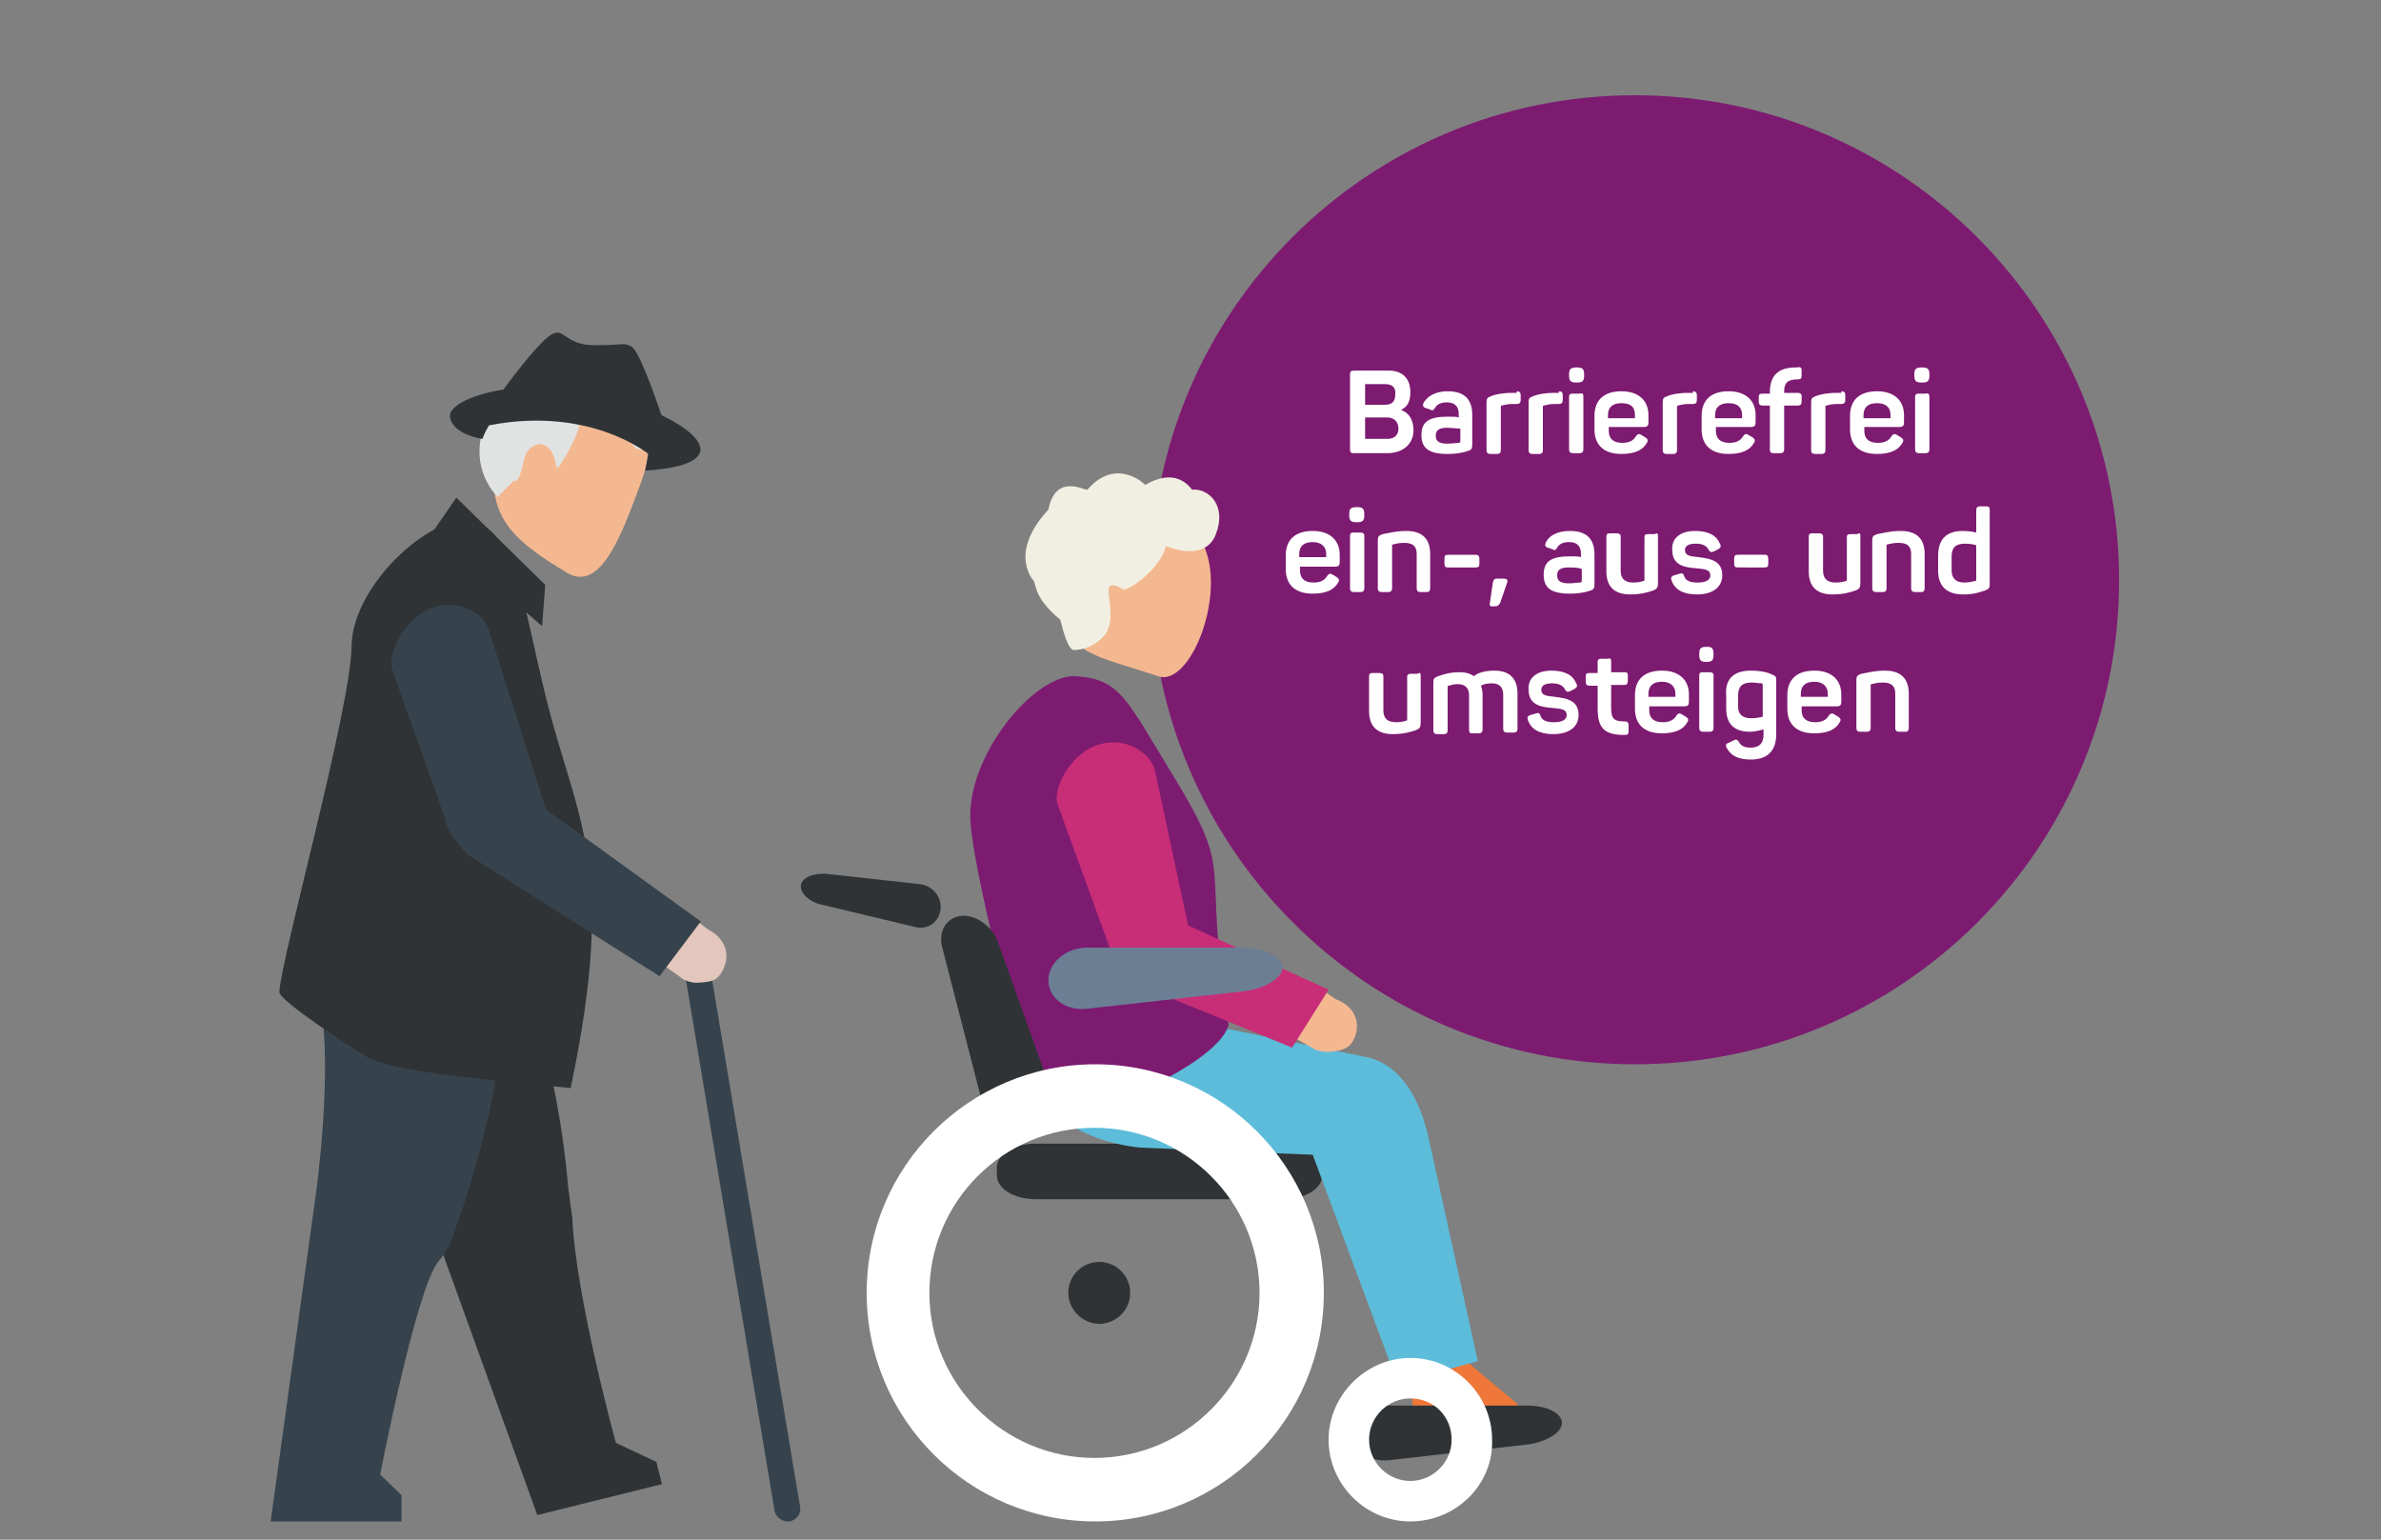 <?xml version="1.0" encoding="utf-8"?>
<!-- Generator: Adobe Illustrator 22.1.0, SVG Export Plug-In . SVG Version: 6.00 Build 0)  -->
<svg version="1.1" id="Ebene_1" xmlns="http://www.w3.org/2000/svg" xmlns:xlink="http://www.w3.org/1999/xlink" x="0px" y="0px"
	 viewBox="0 0 300 194" style="enable-background:new 0 0 300 194;" xml:space="preserve">
<rect x="0" y="0" width="300" height="194" fill="#808080" stroke="none"/>
<style type="text/css">
	.st0{fill:#7D1B71;}
	.st1{enable-background:new    ;}
	.st2{fill:#FFFFFF;}
	.st3{fill:#F4B891;}
	.st4{fill:#36434D;}
	.st5{fill:#E1E2E2;}
	.st6{fill:#2F3335;}
	.st7{fill:#E3C6BC;}
	.st8{fill:#EE7739;}
	.st9{fill:#5CBCDA;}
	.st10{fill:#F1EFE1;}
	.st11{fill:#C82D78;}
	.st12{fill:#6B7E94;}
</style>
<g>
	<g>
		<path class="st0" d="M206,134.1c33.7,0,61-27.3,61-61S239.7,12,206,12s-61,27.3-61,61S172.3,134.1,206,134.1"/>
	</g>
</g>
<g class="st1">
	<path class="st2" d="M177.7,49.4c0,1.1-0.3,1.8-1.1,2.2v0.1c0.9,0.3,1.5,1.2,1.5,2.5c0,1.8-1.4,2.9-3.3,2.9h-4.2
		c-0.4,0-0.5-0.1-0.5-0.5v-9.4c0-0.4,0.1-0.5,0.5-0.5h4.1C176.6,46.6,177.7,47.6,177.7,49.4z M174.5,48.4H172v2.6h2.5
		c0.9,0,1.3-0.4,1.3-1.3C175.9,48.8,175.4,48.4,174.5,48.4z M174.8,52.6H172v2.7h2.8c0.9,0,1.4-0.5,1.4-1.3S175.7,52.6,174.8,52.6z"
		/>
	<path class="st2" d="M182.4,49.3c2.4,0,3.1,1.3,3.1,3V56c0,0.5-0.1,0.7-0.5,0.8c-0.5,0.2-1.4,0.4-2.6,0.4c-2.6,0-3.3-0.9-3.3-2.4
		c0-1.7,1-2.3,3.3-2.3c0.6,0,1.2,0,1.4,0.1v-0.4c0-0.9-0.4-1.5-1.5-1.5c-0.7,0-1.2,0.2-1.5,0.7c-0.2,0.3-0.3,0.4-0.6,0.2l-0.6-0.2
		c-0.3-0.1-0.4-0.3-0.2-0.7C179.9,49.9,180.9,49.3,182.4,49.3z M182.3,53.9c-1.1,0-1.4,0.4-1.4,1c0,0.5,0.2,1,1.4,1
		c0.7,0,1.2-0.1,1.5-0.1c0.1,0,0.2-0.1,0.2-0.2V54C183.6,54,182.8,53.9,182.3,53.9z"/>
</g>
<g class="st1">
	<path class="st2" d="M191.1,49.3c0.3,0,0.5,0.1,0.5,0.5v0.6c0,0.3-0.1,0.5-0.5,0.5h-0.5c-0.6,0-1,0.1-1.4,0.2
		c-0.1,0-0.1,0.1-0.1,0.2v5.4c0,0.3-0.1,0.5-0.5,0.5h-0.8c-0.3,0-0.5-0.1-0.5-0.5v-6c0-0.5,0.1-0.6,0.6-0.8c0.5-0.2,1.4-0.4,2.7-0.4
		H191.1z"/>
</g>
<g class="st1">
	<path class="st2" d="M196.4,49.3c0.3,0,0.5,0.1,0.5,0.5v0.6c0,0.3-0.1,0.5-0.5,0.5h-0.5c-0.6,0-1,0.1-1.4,0.2
		c-0.1,0-0.1,0.1-0.1,0.2v5.4c0,0.3-0.1,0.5-0.5,0.5h-0.8c-0.3,0-0.5-0.1-0.5-0.5v-6c0-0.5,0.1-0.6,0.6-0.8c0.5-0.2,1.4-0.4,2.7-0.4
		H196.4z"/>
	<path class="st2" d="M199.6,47.2v0.1c0,0.7-0.2,0.9-0.9,0.9h-0.1c-0.7,0-0.9-0.2-0.9-0.9v-0.1c0-0.7,0.2-0.9,0.9-0.9h0.1
		C199.4,46.3,199.6,46.5,199.6,47.2z M199.5,50v6.6c0,0.3-0.1,0.5-0.5,0.5h-0.8c-0.3,0-0.5-0.1-0.5-0.5V50c0-0.3,0.1-0.4,0.5-0.4
		h0.8C199.4,49.5,199.5,49.6,199.5,50z"/>
	<path class="st2" d="M204.3,49.3c2.3,0,3.4,1.3,3.4,3v0.9c0,0.4-0.1,0.6-0.6,0.6h-4.4v0.5c0,1,0.6,1.5,1.7,1.5
		c0.9,0,1.4-0.3,1.7-0.8c0.2-0.3,0.4-0.4,0.7-0.2l0.5,0.3c0.3,0.2,0.4,0.4,0.2,0.7c-0.5,0.9-1.5,1.4-3.2,1.4c-2.4,0-3.4-1.3-3.4-3.1
		v-1.7C200.9,50.4,202.1,49.3,204.3,49.3z M204.3,50.8c-1.1,0-1.7,0.5-1.7,1.5v0.4h3.4v-0.4C206,51.3,205.5,50.8,204.3,50.8z"/>
</g>
<g class="st1">
	<path class="st2" d="M213.3,49.3c0.3,0,0.5,0.1,0.5,0.5v0.6c0,0.3-0.1,0.5-0.5,0.5h-0.5c-0.6,0-1,0.1-1.4,0.2
		c-0.1,0-0.1,0.1-0.1,0.2v5.4c0,0.3-0.1,0.5-0.5,0.5H210c-0.3,0-0.5-0.1-0.5-0.5v-6c0-0.5,0.1-0.6,0.6-0.8c0.5-0.2,1.4-0.4,2.7-0.4
		H213.3z"/>
</g>
<g class="st1">
	<path class="st2" d="M217.8,49.3c2.3,0,3.4,1.3,3.4,3v0.9c0,0.4-0.1,0.6-0.6,0.6h-4.4v0.5c0,1,0.6,1.5,1.7,1.5
		c0.9,0,1.4-0.3,1.7-0.8c0.2-0.3,0.4-0.4,0.7-0.2l0.5,0.3c0.3,0.2,0.4,0.4,0.2,0.7c-0.5,0.9-1.5,1.4-3.2,1.4c-2.4,0-3.4-1.3-3.4-3.1
		v-1.7C214.4,50.4,215.6,49.3,217.8,49.3z M217.8,50.8c-1.1,0-1.7,0.5-1.7,1.5v0.4h3.4v-0.4C219.5,51.3,218.9,50.8,217.8,50.8z"/>
	<path class="st2" d="M227,46.7v0.6c0,0.4-0.1,0.5-0.5,0.5c-1.2,0-1.7,0.4-1.7,1.5v0.2h1.7c0.3,0,0.5,0.1,0.5,0.4v0.7
		c0,0.3-0.1,0.5-0.5,0.5h-1.7v5.5c0,0.3-0.1,0.5-0.5,0.5h-0.8c-0.4,0-0.5-0.1-0.5-0.5v-5.5h-0.9c-0.3,0-0.5-0.1-0.5-0.5V50
		c0-0.3,0.1-0.4,0.5-0.4h0.9v-0.2c0-2,1-3.1,3.2-3.1h0.1C226.9,46.2,227,46.3,227,46.7z"/>
</g>
<g class="st1">
	<path class="st2" d="M232,49.3c0.3,0,0.5,0.1,0.5,0.5v0.6c0,0.3-0.1,0.5-0.5,0.5h-0.5c-0.6,0-1,0.1-1.4,0.2c-0.1,0-0.1,0.1-0.1,0.2
		v5.4c0,0.3-0.1,0.5-0.5,0.5h-0.8c-0.3,0-0.5-0.1-0.5-0.5v-6c0-0.5,0.1-0.6,0.6-0.8c0.5-0.2,1.4-0.4,2.7-0.4H232z"/>
</g>
<g class="st1">
	<path class="st2" d="M236.5,49.3c2.3,0,3.4,1.3,3.4,3v0.9c0,0.4-0.1,0.6-0.6,0.6h-4.4v0.5c0,1,0.6,1.5,1.7,1.5
		c0.9,0,1.4-0.3,1.7-0.8c0.2-0.3,0.4-0.4,0.7-0.2l0.5,0.3c0.3,0.2,0.4,0.4,0.2,0.7c-0.5,0.9-1.5,1.4-3.2,1.4c-2.4,0-3.4-1.3-3.4-3.1
		v-1.7C233.1,50.4,234.3,49.3,236.5,49.3z M236.5,50.8c-1.1,0-1.7,0.5-1.7,1.5v0.4h3.4v-0.4C238.2,51.3,237.6,50.8,236.5,50.8z"/>
</g>
<g class="st1">
	<path class="st2" d="M243.1,47.2v0.1c0,0.7-0.2,0.9-0.9,0.9h-0.1c-0.7,0-0.9-0.2-0.9-0.9v-0.1c0-0.7,0.2-0.9,0.9-0.9h0.1
		C242.9,46.3,243.1,46.5,243.1,47.2z M243.1,50v6.6c0,0.3-0.1,0.5-0.5,0.5h-0.8c-0.3,0-0.5-0.1-0.5-0.5V50c0-0.3,0.1-0.4,0.5-0.4
		h0.8C242.9,49.5,243.1,49.6,243.1,50z"/>
</g>
<g class="st1">
	<path class="st2" d="M165.4,66.9c2.3,0,3.4,1.3,3.4,3v0.9c0,0.4-0.1,0.6-0.6,0.6h-4.4v0.5c0,1,0.6,1.5,1.7,1.5
		c0.9,0,1.4-0.3,1.7-0.8c0.2-0.3,0.4-0.4,0.7-0.2l0.5,0.3c0.3,0.2,0.4,0.4,0.2,0.7c-0.5,0.9-1.5,1.4-3.2,1.4c-2.4,0-3.4-1.3-3.4-3.1
		V70C162,68,163.2,66.9,165.4,66.9z M165.4,68.3c-1.1,0-1.7,0.5-1.7,1.5v0.4h3.4v-0.4C167.1,68.9,166.5,68.3,165.4,68.3z"/>
	<path class="st2" d="M171.9,64.8v0.1c0,0.7-0.2,0.9-0.9,0.9h-0.1c-0.7,0-0.9-0.2-0.9-0.9v-0.1c0-0.7,0.2-0.9,0.9-0.9h0.1
		C171.7,63.9,171.9,64.1,171.9,64.8z M171.9,67.5v6.6c0,0.3-0.1,0.5-0.5,0.5h-0.8c-0.3,0-0.5-0.1-0.5-0.5v-6.6
		c0-0.3,0.1-0.4,0.5-0.4h0.8C171.7,67.1,171.9,67.2,171.9,67.5z"/>
</g>
<g class="st1">
	<path class="st2" d="M177.2,66.9c2.1,0,3,1.1,3,2.9v4.3c0,0.3-0.1,0.5-0.4,0.5H179c-0.3,0-0.5-0.1-0.5-0.5v-4.3
		c0-1-0.5-1.4-1.6-1.4c-0.6,0-1,0.1-1.4,0.2c-0.1,0-0.1,0.1-0.1,0.1v5.4c0,0.3-0.1,0.5-0.5,0.5h-0.8c-0.3,0-0.5-0.1-0.5-0.5v-6
		c0-0.5,0.1-0.6,0.6-0.8C174.9,67.2,175.8,66.9,177.2,66.9z"/>
</g>
<g class="st1">
	<path class="st2" d="M186.4,70.4v0.6c0,0.4-0.1,0.5-0.5,0.5h-3.4c-0.4,0-0.5-0.1-0.5-0.5v-0.6c0-0.4,0.1-0.5,0.5-0.5h3.4
		C186.3,69.9,186.4,70.1,186.4,70.4z"/>
	<path class="st2" d="M188.3,76.4H188c-0.3,0-0.3-0.1-0.3-0.3l0.4-2.7c0.1-0.4,0.2-0.5,0.6-0.5h0.7c0.5,0,0.6,0.2,0.5,0.5l-0.9,2.6
		C188.8,76.3,188.7,76.4,188.3,76.4z"/>
</g>
<g class="st1">
	<path class="st2" d="M197.8,66.9c2.4,0,3.1,1.3,3.1,3v3.7c0,0.5-0.1,0.7-0.5,0.8c-0.5,0.2-1.4,0.4-2.6,0.4c-2.6,0-3.3-0.9-3.3-2.4
		c0-1.7,1-2.3,3.3-2.3c0.6,0,1.2,0,1.4,0.1v-0.4c0-0.9-0.4-1.5-1.5-1.5c-0.7,0-1.2,0.2-1.5,0.7c-0.2,0.3-0.3,0.4-0.6,0.2l-0.6-0.2
		c-0.3-0.1-0.4-0.3-0.2-0.7C195.2,67.5,196.2,66.9,197.8,66.9z M197.6,71.5c-1.1,0-1.4,0.4-1.4,1c0,0.5,0.2,1,1.4,1
		c0.7,0,1.2-0.1,1.5-0.1c0.1,0,0.2-0.1,0.2-0.2v-1.5C198.9,71.5,198.2,71.5,197.6,71.5z"/>
	<path class="st2" d="M208.9,67.5v6c0,0.5-0.1,0.7-0.6,0.9c-0.6,0.2-1.5,0.5-2.9,0.5c-2.1,0-3-1.1-3-2.9v-4.4c0-0.3,0.1-0.4,0.5-0.4
		h0.8c0.3,0,0.5,0.1,0.5,0.4v4.3c0,1,0.5,1.5,1.6,1.5c0.6,0,1-0.1,1.3-0.2c0.1,0,0.1-0.1,0.1-0.2v-5.3c0-0.3,0.1-0.4,0.5-0.4h0.8
		C208.8,67.1,208.9,67.2,208.9,67.5z"/>
</g>
<g class="st1">
	<path class="st2" d="M213.6,66.9c1.7,0,2.7,0.6,3.1,1.6c0.2,0.3,0.1,0.5-0.2,0.7l-0.6,0.3c-0.3,0.1-0.4,0.1-0.6-0.2
		c-0.2-0.4-0.6-0.8-1.6-0.8s-1.4,0.3-1.4,0.8c0,0.7,0.6,0.8,1.7,0.9c1.8,0.2,3,0.6,3,2.3c0,1.4-1.1,2.4-3.2,2.4
		c-1.7,0-2.8-0.6-3.2-1.8c-0.1-0.3,0-0.5,0.3-0.6l0.7-0.2c0.3-0.1,0.5-0.1,0.6,0.3c0.2,0.6,0.8,0.8,1.7,0.8c1,0,1.6-0.3,1.6-0.9
		c0-0.7-0.6-0.8-1.8-0.9c-1.5-0.1-3-0.4-3-2.3C210.6,67.9,211.6,66.9,213.6,66.9z"/>
</g>
<g class="st1">
	<path class="st2" d="M222.8,70.4v0.6c0,0.4-0.1,0.5-0.5,0.5H219c-0.4,0-0.5-0.1-0.5-0.5v-0.6c0-0.4,0.1-0.5,0.5-0.5h3.4
		C222.7,69.9,222.8,70.1,222.8,70.4z"/>
</g>
<g class="st1">
	<path class="st2" d="M234.4,67.5v6c0,0.5-0.1,0.7-0.6,0.9c-0.6,0.2-1.5,0.5-2.9,0.5c-2.1,0-3-1.1-3-2.9v-4.4c0-0.3,0.1-0.4,0.5-0.4
		h0.8c0.3,0,0.5,0.1,0.5,0.4v4.3c0,1,0.5,1.5,1.6,1.5c0.6,0,1-0.1,1.3-0.2c0.1,0,0.1-0.1,0.1-0.2v-5.3c0-0.3,0.1-0.4,0.5-0.4h0.8
		C234.3,67.1,234.4,67.2,234.4,67.5z"/>
	<path class="st2" d="M239.5,66.9c2.1,0,3,1.1,3,2.9v4.3c0,0.3-0.1,0.5-0.4,0.5h-0.8c-0.3,0-0.5-0.1-0.5-0.5v-4.3
		c0-1-0.5-1.4-1.6-1.4c-0.6,0-1,0.1-1.4,0.2c-0.1,0-0.1,0.1-0.1,0.1v5.4c0,0.3-0.1,0.5-0.5,0.5h-0.8c-0.3,0-0.5-0.1-0.5-0.5v-6
		c0-0.5,0.1-0.6,0.6-0.8C237.2,67.2,238.1,66.9,239.5,66.9z"/>
</g>
<g class="st1">
	<path class="st2" d="M247.3,66.9c0.7,0,1.3,0.1,1.7,0.2v-2.8c0-0.3,0.1-0.5,0.5-0.5h0.8c0.3,0,0.4,0.1,0.4,0.5v9.3
		c0,0.5-0.1,0.6-0.6,0.8c-0.6,0.2-1.4,0.5-2.7,0.5c-2.2,0-3.2-1.1-3.2-3V70C244.2,68,245.2,66.9,247.3,66.9z M247.6,68.5
		c-1.2,0-1.7,0.5-1.7,1.6v1.8c0,1,0.6,1.5,1.6,1.5c0.5,0,1-0.1,1.4-0.2c0.1,0,0.1-0.1,0.1-0.2v-4.3
		C248.7,68.6,248.2,68.5,247.6,68.5z"/>
</g>
<g class="st1">
	<path class="st2" d="M179,85.1v6c0,0.5-0.1,0.7-0.6,0.9c-0.6,0.2-1.5,0.5-2.9,0.5c-2.1,0-3-1.1-3-2.9v-4.4c0-0.3,0.1-0.4,0.5-0.4
		h0.8c0.3,0,0.5,0.1,0.5,0.4v4.3c0,1,0.5,1.5,1.6,1.5c0.6,0,1-0.1,1.3-0.2c0.1,0,0.1-0.1,0.1-0.2v-5.3c0-0.3,0.1-0.4,0.5-0.4h0.8
		C178.9,84.7,179,84.8,179,85.1z"/>
	<path class="st2" d="M188.3,84.5c2,0,2.9,1.1,2.9,2.9v4.4c0,0.3-0.1,0.5-0.5,0.5h-0.8c-0.3,0-0.5-0.1-0.5-0.5v-4.3
		c0-0.9-0.5-1.4-1.4-1.4c-0.6,0-1.1,0.1-1.4,0.3c0.1,0.3,0.2,0.7,0.2,1.1v4.4c0,0.3-0.1,0.5-0.5,0.5h-0.8c-0.3,0-0.4-0.1-0.4-0.5
		v-4.3c0-0.9-0.5-1.4-1.4-1.4c-0.5,0-0.8,0.1-1.2,0.2c-0.1,0-0.1,0.1-0.1,0.2v5.4c0,0.3-0.1,0.5-0.5,0.5h-0.8
		c-0.3,0-0.5-0.1-0.5-0.5v-6c0-0.5,0.1-0.6,0.6-0.8c0.6-0.2,1.4-0.5,2.7-0.5c0.8,0,1.4,0.2,1.8,0.5C186.2,84.8,187,84.5,188.3,84.5z
		"/>
	<path class="st2" d="M195.5,84.5c1.7,0,2.7,0.6,3.1,1.6c0.2,0.3,0.1,0.5-0.2,0.7l-0.6,0.3c-0.3,0.1-0.4,0.1-0.6-0.2
		c-0.2-0.4-0.6-0.8-1.6-0.8s-1.4,0.3-1.4,0.8c0,0.7,0.6,0.8,1.7,0.9c1.8,0.2,3,0.6,3,2.3c0,1.4-1.1,2.4-3.2,2.4
		c-1.7,0-2.8-0.6-3.2-1.8c-0.1-0.3,0-0.5,0.3-0.6l0.7-0.2c0.3-0.1,0.5-0.1,0.6,0.3c0.2,0.6,0.8,0.8,1.7,0.8c1,0,1.6-0.3,1.6-0.9
		c0-0.7-0.6-0.8-1.8-0.9c-1.5-0.1-3-0.4-3-2.3C192.5,85.5,193.5,84.5,195.5,84.5z"/>
</g>
<g class="st1">
	<path class="st2" d="M203,83.3v1.4h1.7c0.3,0,0.4,0.1,0.4,0.4v0.7c0,0.3-0.1,0.5-0.4,0.5H203v2.9c0,1.4,0.4,1.7,1.7,1.7
		c0.3,0,0.5,0.1,0.5,0.5v0.7c0,0.4-0.1,0.5-0.5,0.5c-2.4,0-3.4-0.7-3.4-3.3v-2.9h-1c-0.3,0-0.5-0.1-0.5-0.5v-0.7
		c0-0.3,0.1-0.4,0.5-0.4h1v-1.4c0-0.3,0.1-0.4,0.5-0.4h0.8C202.9,82.9,203,83,203,83.3z"/>
	<path class="st2" d="M209.4,84.5c2.3,0,3.4,1.3,3.4,3v0.9c0,0.4-0.1,0.6-0.6,0.6h-4.4v0.5c0,1,0.6,1.5,1.7,1.5
		c0.9,0,1.4-0.3,1.7-0.8c0.2-0.3,0.4-0.4,0.7-0.2l0.5,0.3c0.3,0.2,0.4,0.4,0.2,0.7c-0.5,0.9-1.5,1.4-3.2,1.4c-2.4,0-3.4-1.3-3.4-3.1
		v-1.7C206,85.6,207.2,84.5,209.4,84.5z M209.4,85.9c-1.1,0-1.7,0.5-1.7,1.5v0.4h3.4v-0.4C211.1,86.5,210.5,85.9,209.4,85.9z"/>
	<path class="st2" d="M215.9,82.4v0.1c0,0.7-0.2,0.9-0.9,0.9H215c-0.7,0-0.9-0.2-0.9-0.9v-0.1c0-0.7,0.2-0.9,0.9-0.9h0.1
		C215.7,81.5,215.9,81.7,215.9,82.4z M215.9,85.1v6.6c0,0.3-0.1,0.5-0.5,0.5h-0.8c-0.3,0-0.5-0.1-0.5-0.5v-6.6
		c0-0.3,0.1-0.4,0.5-0.4h0.8C215.7,84.7,215.9,84.8,215.9,85.1z"/>
	<path class="st2" d="M220.6,84.5c1.2,0,2.1,0.2,2.7,0.5c0.5,0.2,0.5,0.3,0.5,0.8v6.7c0,1.9-0.9,3.2-3.2,3.2c-1.6,0-2.5-0.5-3-1.4
		c-0.2-0.3-0.2-0.6,0.2-0.7l0.6-0.3c0.4-0.2,0.5-0.1,0.7,0.2c0.3,0.5,0.7,0.7,1.5,0.7c1,0,1.6-0.5,1.6-1.6v-0.7
		c-0.4,0.1-1,0.3-1.7,0.3c-2.1,0-3-1.1-3-2.9v-1.6C217.3,85.6,218.4,84.5,220.6,84.5z M220.7,86c-1.2,0-1.7,0.5-1.7,1.6v1.5
		c0,0.9,0.6,1.4,1.6,1.4c0.6,0,1.2-0.1,1.5-0.2v-4c0-0.1,0-0.1-0.1-0.2C221.6,86.1,221.2,86,220.7,86z"/>
	<path class="st2" d="M228.6,84.5c2.3,0,3.4,1.3,3.4,3v0.9c0,0.4-0.1,0.6-0.6,0.6h-4.4v0.5c0,1,0.6,1.5,1.7,1.5
		c0.9,0,1.4-0.3,1.7-0.8c0.2-0.3,0.4-0.4,0.7-0.2l0.5,0.3c0.3,0.2,0.4,0.4,0.2,0.7c-0.5,0.9-1.5,1.4-3.2,1.4c-2.4,0-3.4-1.3-3.4-3.1
		v-1.7C225.2,85.6,226.4,84.5,228.6,84.5z M228.6,85.9c-1.1,0-1.7,0.5-1.7,1.5v0.4h3.4v-0.4C230.3,86.5,229.7,85.9,228.6,85.9z"/>
</g>
<g class="st1">
	<path class="st2" d="M237.5,84.5c2.1,0,3,1.1,3,2.9v4.3c0,0.3-0.1,0.5-0.4,0.5h-0.8c-0.3,0-0.5-0.1-0.5-0.5v-4.3
		c0-1-0.5-1.4-1.6-1.4c-0.6,0-1,0.1-1.4,0.2c-0.1,0-0.1,0.1-0.1,0.1v5.4c0,0.3-0.1,0.5-0.5,0.5h-0.8c-0.3,0-0.5-0.1-0.5-0.5v-6
		c0-0.5,0.1-0.6,0.6-0.8C235.2,84.8,236.1,84.5,237.5,84.5z"/>
</g>
<g>
	<g>
		<path class="st3" d="M80.8,60.7c-2.3,6.2-5,14-9.3,11.5c-7.2-4.3-11.1-7.7-8.4-16.4c2-6.3,5.7-9.2,11.4-7.4
			C80.3,50,83.2,54.2,80.8,60.7"/>
	</g>
	<g>
		<path class="st4" d="M99.3,191.7c0.1,0,0.2,0,0.2,0c0.9-0.2,1.5-1,1.3-1.9l-11.4-68.3c-0.2-0.9-1-1.5-1.9-1.3
			c-0.9,0.2-1.5,1-1.3,1.9l11.4,68.3C97.8,191.2,98.5,191.7,99.3,191.7"/>
	</g>
	<g>
		<path class="st5" d="M84.6,54.6c0,0-1.6,2.8-4.5,1.9c-5.7-7.7-7.1-3-7.1-3s-0.2,1.7-2.5,5.2c-0.2,0.2-0.3,0.3-0.4,0.2
			c-0.5-4.1-3.6-3.4-4.1-0.9c-0.7,3.4-1.2,2.5-1.2,2.5l-2.1,2.1c0,0-3.8-3.5-1.6-9.2c2.7-6.9,7.2-7.3,11.7-6.6
			C77.2,47.7,83.2,52.6,84.6,54.6"/>
	</g>
</g>
<polygon class="st6" points="57.5,62.7 68.7,73.7 68.3,78.9 54.6,66.9 "/>
<g>
	<g>
		<path class="st6" d="M67.7,190.9l-12.5-34.6c0,0-10.7-20.1-14.9-34.3c-2.6-8.8,14.2-12.2,24.9,2.4c5,6.8,6.4,25.3,6.4,25.3
			c0.1,0.5,0.4,3.2,0.5,3.6c0.4,10,5.5,28.5,5.5,28.5l5.1,2.4l0.7,2.8L67.7,190.9z"/>
	</g>
	<g>
		<path class="st4" d="M50.6,191.7H34.1l5.4-39.1c0,0,2-12.7,1.3-22.7c-0.2-4.1-3.1-6.2,0.2-11.9c3.5-5.9,19.7-0.1,20.8,2.5
			c4.8,10.2-4.7,35.1-4.7,35.1c-0.1,0.6-0.8,2.1-1.9,3.4c-2.8,3.5-7.3,26.8-7.3,26.8l2.7,2.6V191.7z"/>
	</g>
	<g>
		<path class="st6" d="M60.1,65.8c5.2,2.1,6,11.5,8.8,22.5c3.8,15.2,8.9,20.8,3,48.8c-12.8-1.3-22.6-2.1-25.8-4
			c-2.1-1.3-10.9-7-10.9-8.1c0.2-4.3,9-35.7,9.1-43.6C44.4,73.4,55.2,63.9,60.1,65.8"/>
	</g>
	<g>
		<path class="st7" d="M86.1,123.4c0.6,0.3,1.3,0.5,2.1,0.4c1.4-0.1,2.2-0.2,2.9-1.6c1-2.1,0.2-4-1.9-5.1l-1.3-1l-4.3,5.5
			L86.1,123.4z"/>
	</g>
	<g>
		<path class="st4" d="M61.6,79.4c-0.6-2.2-3.9-4-7.2-2.8c-3.2,1.2-5.6,5.5-5,7.7l6.7,18.9c-0.1,1.2,2.1,3.8,3,4.6l24,15.2l5.2-6.9
			l-19.5-14.1L61.6,79.4z"/>
	</g>
	<g>
		<path class="st6" d="M83.4,52.5c0,0-2.7-8.2-3.8-8.8c-1.1-0.6-0.9-0.2-4.7-0.2s-3.8-2.4-5.5-1.3c-1.8,1.1-6.2,7.2-6.2,7.2
			S79.4,57.1,83.4,52.5"/>
	</g>
	<g>
		<path class="st6" d="M81.3,59.3l0.4-2.1c0,0-7.4-6.1-20.1-3.6c-0.7,1.2-0.8,1.7-0.8,1.7s-3.8-0.5-4.1-2.8s8.8-5.3,18.9-2.8
			C85.6,51.9,95.2,58.4,81.3,59.3"/>
	</g>
	<g>
		<path class="st6" d="M166.6,148.1c0,1.7-2.2,3-4.9,3h-31.2c-2.7,0-4.9-1.3-4.9-3v-1c0-1.7,2.2-3,4.9-3h31.2c2.7,0,4.9,1.3,4.9,3
			V148.1z"/>
	</g>
</g>
<polygon class="st8" points="184.5,171.3 191.2,176.9 191.2,178.6 178.1,178.6 177.7,173.4 "/>
<g>
	<g>
		<path class="st9" d="M171.7,133.1l-18.2-3.7c0,0-22.6-5.9-22.5,5.5c0.1,8.8,12.7,9.7,12.7,9.7l21.7,0.9l10.7,28.8l10.1-2.8
			l-6.4-29C179.7,142.5,178.2,134.1,171.7,133.1"/>
	</g>
	<g>
		<path class="st3" d="M151.9,69.3c2.4,6.4-2.1,17.3-6,15.9c-8.3-2.8-10.6-2.4-12.9-8.8c-2.4-6.4-0.9-12.7,5-14.8
			C143.8,59.5,149.6,62.9,151.9,69.3"/>
	</g>
	<g>
		<path class="st10" d="M146.9,68.8c0,0,4.9,2.2,6.3-1.5c1.4-3.6-0.9-5.8-3-5.6c-1-1.3-2.8-2.4-5.9-0.6c-0.4-0.4-3.8-3.4-7.3,0.6
			c-0.2,0.2-4-2.2-4.9,2.5c-0.1,0.2-4.7,4.5-2.1,8.7c0.8,0.6-0.2,2,3.6,5.2c0.3,1.3,1,3.8,1.7,3.8c2.1,0,3.9-1.5,4.3-2.6
			c1.2-2.8-1.6-7.1,2-5C142.6,74.2,146.3,71.5,146.9,68.8"/>
	</g>
	<g>
		<path class="st0" d="M135.6,85.2c5.6,0.4,6.3,2.9,12.2,12.5c8.1,13.3,3.5,9.7,7,31.5c-1.4,4.4-13.1,9.5-17.2,10.7
			c-2.4,0.7-7,0-7.3-1.1c-1.1-4.1-7.3-27-8-34.9C121.5,95.4,130.4,84.8,135.6,85.2"/>
	</g>
	<g>
		<path class="st3" d="M165.8,132.3c0.7,0.2,1.3,0.3,2.1,0.2c1.4-0.2,2.2-0.4,2.8-1.8c0.8-2.1-0.2-4-2.4-4.8l-1.3-0.9l-3.8,5.8
			L165.8,132.3z"/>
	</g>
	<g>
		<path class="st11" d="M145.5,97c-0.6-2.2-3.7-4.2-7-3.2c-3.3,0.9-5.8,5.2-5.3,7.4l6.4,17.6c0.6,1.5,1.5,4.7,4.6,5.6l18.6,7.6
			l4.6-7.3l-17.7-8.1L145.5,97z"/>
	</g>
	<g>
		<path class="st12" d="M161.6,121.9c0,1.3-2.2,2.7-4.9,3l-19.7,2.2c-2.7,0.3-4.9-1.3-4.9-3.6c0-2.2,2.2-4.1,4.9-4.1h19.7
			C159.4,119.5,161.6,120.6,161.6,121.9"/>
	</g>
	<g>
		<path class="st6" d="M100.9,111.6c-0.1,0.9,1.1,2.1,2.7,2.4l11.7,2.8c1.6,0.4,3-0.6,3.2-2.2c0.2-1.6-1-3-2.6-3.2l-11.8-1.3
			C102.4,110,101,110.6,100.9,111.6"/>
	</g>
	<g>
		<path class="st6" d="M128.6,141.9c-2.2,0.2-4.4-1.2-4.9-3.2l-5-19.4c-0.5-2,0.6-3.7,2.4-3.9c1.8-0.2,3.9,1.3,4.6,3.2l6.9,19.3
			c0.7,1.9-0.6,3.7-2.7,3.9L128.6,141.9z"/>
	</g>
	<g>
		<path class="st2" d="M158.7,162.9c0,11.4-9.3,20.8-20.8,20.8c-11.4,0-20.8-9.3-20.8-20.8s9.3-20.8,20.8-20.8
			C149.4,142.1,158.7,151.5,158.7,162.9 M166.8,162.9c0-15.9-12.9-28.8-28.8-28.8c-15.9,0-28.8,12.9-28.8,28.8s12.9,28.8,28.8,28.8
			C153.9,191.7,166.8,178.8,166.8,162.9"/>
	</g>
	<g>
		<path class="st6" d="M196.8,179.3c0,1.2-2,2.4-4.3,2.7l-17.6,2c-2.4,0.2-4.3-1.2-4.3-3.2s2-3.7,4.3-3.7h17.5
			C194.8,177.1,196.8,178,196.8,179.3"/>
	</g>
	<g>
		<path class="st2" d="M177.7,176.2c-2.8,0-5.2,2.3-5.2,5.2c0,2.8,2.3,5.2,5.2,5.2c2.8,0,5.2-2.3,5.2-5.2
			C182.9,178.5,180.7,176.2,177.7,176.2 M177.7,191.7c-5.7,0-10.3-4.7-10.3-10.3s4.7-10.3,10.3-10.3c5.7,0,10.3,4.7,10.3,10.3
			C188.2,187,183.5,191.7,177.7,191.7"/>
	</g>
	<g>
		<path class="st6" d="M138.5,166.8c2.1,0,3.9-1.7,3.9-3.9c0-2.1-1.7-3.9-3.9-3.9c-2.1,0-3.9,1.7-3.9,3.9
			C134.6,165,136.4,166.8,138.5,166.8"/>
	</g>
</g>
</svg>
